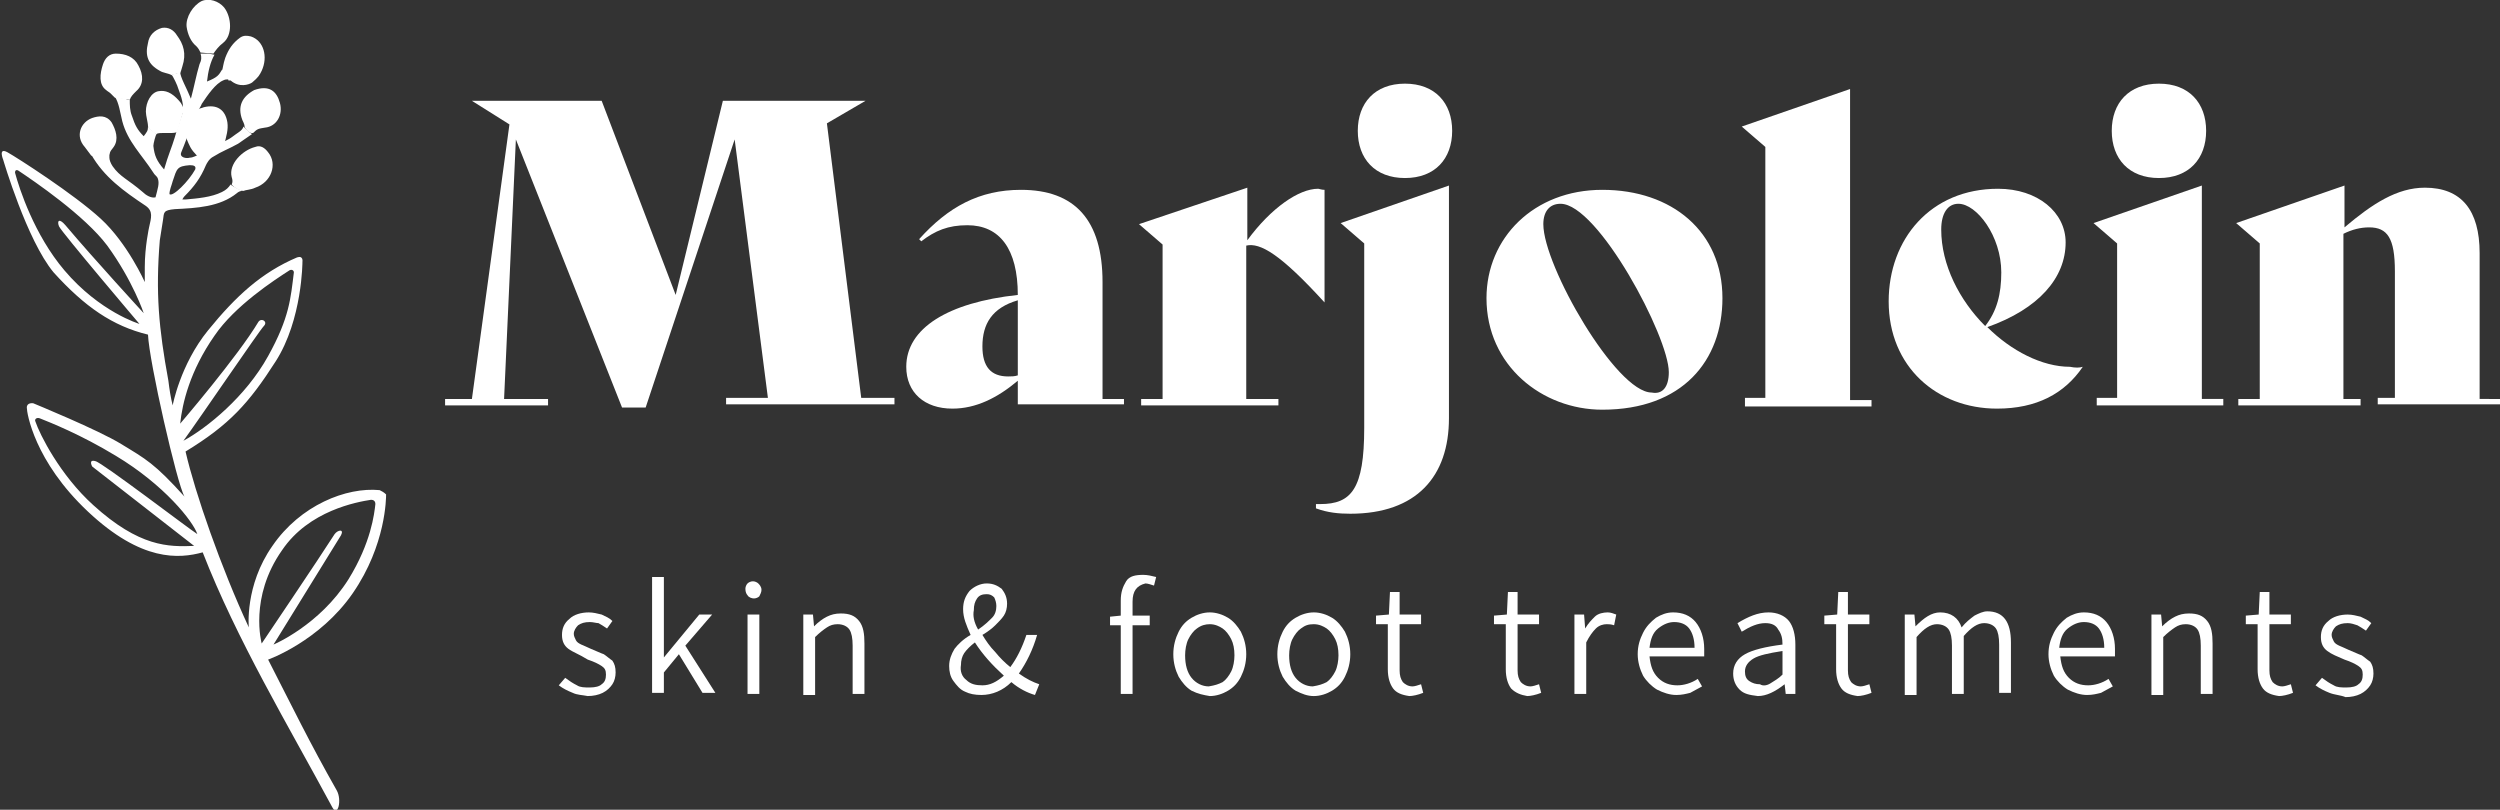 <?xml version="1.0" encoding="utf-8"?>
<!-- Generator: Adobe Illustrator 27.0.0, SVG Export Plug-In . SVG Version: 6.00 Build 0)  -->
<svg version="1.1" id="Laag_1" xmlns="http://www.w3.org/2000/svg" xmlns:xlink="http://www.w3.org/1999/xlink" x="0px" y="0px"
	 viewBox="0 0 233.1 75.5" style="enable-background:new 0 0 233.1 75.5;" xml:space="preserve">
<rect x="0" y="0" width="233.1" height="75.5" fill="#333333" stroke="none"/>
<style type="text/css">
	.st0{fill:#FFFFFF;}
</style>
<g>
	<g id="type_00000041284713206114777230000013661767196833454218_">
		<path id="type__x3C_CompoundPathItem_x3E__00000145758078227402324740000010063567322336406920_" class="st0" d="M83.4,37.1v0.6
			H67.7v-0.6h3.9L68.5,13l-8.3,25H58l-9.9-25l-1.1,24.2h4.1v0.6h-9.6v-0.6h2.5l3.5-25.6v0L44,9.4h12.1L63,27.5l4.4-18.1h13.3
			l-3.6,2.1l3.2,25.6H83.4z"/>
		<path id="type__x3C_CompoundPathItem_x3E__00000001640874387504076810000009146608926273608339_" class="st0" d="M104.8,37.1v0.6
			h-9.9v-2.2c-1.9,1.6-3.9,2.6-6.1,2.6c-2.6,0-4.3-1.5-4.3-3.9c0-3.6,3.9-6,10.4-6.7c0-4.3-1.7-6.5-4.7-6.5c-1.8,0-3,0.5-4.3,1.5
			l-0.2-0.2c2.7-3,5.6-4.6,9.5-4.6c5,0,7.6,2.8,7.6,8.6v10.9H104.8z M94.9,35v-7c-2.4,0.7-3.3,2.2-3.3,4.3c0,1.9,0.8,2.8,2.4,2.8
			C94.3,35.1,94.6,35.1,94.9,35z"/>
		<path id="type__x3C_CompoundPathItem_x3E__00000102529161599924534770000014635448462427973250_" class="st0" d="M123.5,17.7v10.5
			h0c-4.1-4.5-6-5.6-7.3-5.3v14.3h3v0.6h-12.8v-0.6h2V22.8l-2.2-1.9l10.1-3.4v4.9c2.2-3,4.8-4.8,6.6-4.8
			C123,17.6,123.2,17.7,123.5,17.7z"/>
		<path id="type__x3C_CompoundPathItem_x3E__00000123421225227571862210000013070983601500103040_" class="st0" d="M122.7,47.4V47
			h0.4c2.9,0,4.1-1.4,4.1-7.1V22.7l-2.2-1.9l10.1-3.5V39c0,5.4-3,8.9-9.2,8.9C124.8,47.9,123.8,47.8,122.7,47.4z M126.6,12.2
			c0-2.6,1.6-4.4,4.4-4.4c2.8,0,4.4,1.8,4.4,4.4c0,2.6-1.6,4.4-4.4,4.4C128.2,16.6,126.6,14.8,126.6,12.2z"/>
		<path id="type__x3C_CompoundPathItem_x3E__00000166646765170374873260000004852414399950636438_" class="st0" d="M138.6,27.8
			c0-5.6,4.4-10.1,10.8-10.1c6.5,0,11.2,3.9,11.2,10.1c0,5.8-3.7,10.4-11.2,10.4C143.8,38.2,138.6,34.1,138.6,27.8z M155.6,34.7
			c0-3.3-6.6-15.7-10.1-15.7c-1,0-1.6,0.7-1.6,1.9c0,3.9,6.8,15.7,10.1,15.7C155,36.8,155.6,36.1,155.6,34.7z"/>
		<path id="type__x3C_CompoundPathItem_x3E__00000093140209123808935140000004351245435961980818_" class="st0" d="M162.6,37.1h2
			V13.7l-2.2-1.9l10.1-3.5v29h2v0.6h-11.8V37.1z"/>
		<path id="type__x3C_CompoundPathItem_x3E__00000064350664409129772370000007025941386484278160_" class="st0" d="M194.2,34.2
			c-1.7,2.5-4.3,3.9-8,3.9c-5.6,0-10.1-3.9-10.1-10c0-5.8,3.9-10.5,10.2-10.5c3.7,0,6.3,2.2,6.3,5c0,3.3-2.5,6.2-7.3,7.9
			c2.2,2.2,5.1,3.7,7.7,3.7C193.5,34.3,193.9,34.3,194.2,34.2L194.2,34.2z M181,21.4c0,3.3,1.7,6.6,4.1,9c1.1-1.4,1.5-3,1.5-5
			c0-3.4-2.3-6.4-4-6.4C181.6,19,181,19.9,181,21.4z"/>
		<path id="type__x3C_CompoundPathItem_x3E__00000113336123020098024300000007565783903490875010_" class="st0" d="M195.4,37.1h2
			V22.7l-2.2-1.9l10.1-3.5v19.9h2v0.6h-11.8V37.1z M196.9,12.2c0-2.6,1.6-4.4,4.4-4.4c2.8,0,4.4,1.8,4.4,4.4c0,2.6-1.6,4.4-4.4,4.4
			C198.5,16.6,196.9,14.8,196.9,12.2z"/>
		<path id="type__x3C_CompoundPathItem_x3E__00000051348605449405152290000017546377603007530648_" class="st0" d="M233.1,37.1v0.6
			h-11.4v-0.6h1.6V25.3c0-3.1-0.7-4.1-2.4-4.1c-0.8,0-1.6,0.2-2.4,0.6v15.4h1.6v0.6h-11.4v-0.6h2V22.7l-2.2-1.9l10.1-3.5v3.9
			c2.6-2.2,4.9-3.7,7.5-3.7c3.4,0,5.1,2.1,5.1,6.1v13.6H233.1z"/>
	</g>
	<g id="tagline_00000145044671693568542870000016850840617402006969_">
		<path id="tagline__x3C_CompoundPathItem_x3E__00000042015671274846799870000015465064683578839460_" class="st0" d="M53.4,64.6
			c-0.5-0.2-0.9-0.4-1.3-0.7l0.6-0.7c0.4,0.3,0.7,0.5,1.1,0.7c0.3,0.2,0.7,0.2,1.2,0.2c0.5,0,0.9-0.1,1.1-0.3
			c0.3-0.2,0.4-0.5,0.4-0.9s-0.1-0.6-0.4-0.8c-0.3-0.2-0.7-0.4-1.3-0.6C54,61,53.4,60.8,53,60.5c-0.4-0.3-0.6-0.7-0.6-1.3
			c0-0.6,0.2-1.1,0.7-1.5c0.4-0.4,1.1-0.6,1.8-0.6c0.4,0,0.8,0.1,1.2,0.2c0.4,0.2,0.7,0.3,1,0.6l-0.5,0.7c-0.3-0.2-0.6-0.4-0.8-0.5
			C55.6,58.1,55.3,58,55,58c-0.5,0-0.8,0.1-1.1,0.3c-0.2,0.2-0.4,0.5-0.4,0.8c0,0.2,0.1,0.4,0.2,0.6c0.1,0.2,0.3,0.3,0.5,0.4
			c0.2,0.1,0.5,0.2,0.9,0.4c0.5,0.2,0.9,0.4,1.2,0.5c0.3,0.2,0.5,0.4,0.8,0.6c0.2,0.3,0.3,0.6,0.3,1.1c0,0.4-0.1,0.8-0.3,1.1
			c-0.2,0.3-0.5,0.6-0.9,0.8c-0.4,0.2-0.9,0.3-1.4,0.3C54.3,64.8,53.8,64.8,53.4,64.6z"/>
		<path id="tagline__x3C_CompoundPathItem_x3E__00000028318974880725793620000017399292988292050828_" class="st0" d="M60.8,53.8
			h1.1v7.5h0l3.3-4h1.2l-2.5,2.9l2.8,4.4h-1.2L63.3,61l-1.4,1.7v1.9h-1.1V53.8z"/>
		<path id="tagline__x3C_CompoundPathItem_x3E__00000011001120759401032620000006067716817004582840_" class="st0" d="M69.7,55.5
			c-0.1-0.1-0.2-0.3-0.2-0.6c0-0.2,0.1-0.4,0.2-0.5s0.3-0.2,0.5-0.2s0.4,0.1,0.5,0.2S71,54.7,71,55c0,0.2-0.1,0.4-0.2,0.6
			c-0.1,0.1-0.3,0.2-0.5,0.2S69.8,55.7,69.7,55.5z M69.7,57.3h1.1v7.4h-1.1V57.3z"/>
		<path id="tagline__x3C_CompoundPathItem_x3E__00000134211917571695318240000015826435648809941940_" class="st0" d="M74.9,57.3
			h0.9l0.1,1.1h0c0.4-0.4,0.8-0.7,1.2-0.9c0.4-0.2,0.8-0.3,1.3-0.3c0.8,0,1.3,0.2,1.7,0.7c0.4,0.5,0.5,1.2,0.5,2.1v4.7h-1.1v-4.5
			c0-0.7-0.1-1.2-0.3-1.5c-0.2-0.3-0.6-0.5-1.1-0.5c-0.4,0-0.7,0.1-1,0.3s-0.7,0.5-1.1,0.9v5.4h-1.1V57.3z"/>
		<path id="tagline__x3C_CompoundPathItem_x3E__00000151525510607644905480000016610584378965544845_" class="st0" d="M96.5,64.8
			c-0.7-0.2-1.5-0.6-2.2-1.2c-0.8,0.8-1.8,1.2-2.8,1.2c-0.6,0-1.1-0.1-1.5-0.3c-0.5-0.2-0.8-0.6-1.1-1c-0.3-0.4-0.4-0.9-0.4-1.4
			c0-0.6,0.2-1.1,0.5-1.6c0.3-0.4,0.8-0.9,1.5-1.3c-0.4-0.9-0.7-1.6-0.7-2.4c0-0.7,0.2-1.2,0.6-1.7c0.4-0.4,1-0.7,1.6-0.7
			c0.6,0,1,0.2,1.4,0.5c0.3,0.4,0.5,0.8,0.5,1.4c0,0.4-0.1,0.8-0.3,1.1c-0.2,0.3-0.5,0.6-0.8,0.9c-0.3,0.3-0.7,0.6-1.2,0.9
			c0.3,0.5,0.7,1.1,1.2,1.6c0.4,0.5,0.9,1,1.4,1.4c0.6-0.8,1.1-1.8,1.5-3h1c-0.4,1.4-1,2.6-1.7,3.6c0.7,0.5,1.3,0.8,1.9,1L96.5,64.8
			z M90.1,63.4c0.4,0.4,0.9,0.5,1.5,0.5c0.7,0,1.3-0.3,2-0.9c-1.1-1-2-2-2.7-3.1c-0.4,0.3-0.8,0.7-1,1c-0.2,0.3-0.3,0.7-0.3,1.1
			C89.5,62.6,89.7,63.1,90.1,63.4z M91.2,58.7c0.6-0.4,1-0.8,1.3-1.1c0.3-0.3,0.4-0.7,0.4-1.1c0-0.3-0.1-0.6-0.2-0.8
			c-0.2-0.2-0.4-0.3-0.7-0.3c-0.4,0-0.7,0.1-0.9,0.4c-0.2,0.3-0.3,0.6-0.3,1.1C90.7,57.4,90.8,58,91.2,58.7z"/>
		<path id="tagline__x3C_CompoundPathItem_x3E__00000180338454537199939140000015919437620039013021_" class="st0" d="M105.6,56.1
			v1.3h1.6v0.9h-1.6v6.4h-1.1v-6.4h-1v-0.8l1-0.1V56c0-0.8,0.2-1.3,0.5-1.8s0.9-0.6,1.6-0.6c0.4,0,0.8,0.1,1.2,0.2l-0.2,0.8
			c-0.3-0.1-0.6-0.2-0.8-0.2C106,54.6,105.6,55.1,105.6,56.1z"/>
		<path id="tagline__x3C_CompoundPathItem_x3E__00000137831023194241515450000012610438267349886853_" class="st0" d="M111.1,64.4
			c-0.5-0.3-0.9-0.8-1.2-1.3c-0.3-0.6-0.5-1.3-0.5-2.1c0-0.8,0.2-1.5,0.5-2.1c0.3-0.6,0.7-1,1.2-1.3c0.5-0.3,1.1-0.5,1.7-0.5
			c0.6,0,1.2,0.2,1.7,0.5c0.5,0.3,0.9,0.8,1.2,1.3c0.3,0.6,0.5,1.3,0.5,2.1c0,0.8-0.2,1.5-0.5,2.1c-0.3,0.6-0.7,1-1.2,1.3
			c-0.5,0.3-1.1,0.5-1.7,0.5C112.2,64.8,111.7,64.7,111.1,64.4z M114,63.6c0.3-0.2,0.6-0.6,0.8-1c0.2-0.4,0.3-1,0.3-1.5
			c0-0.6-0.1-1.1-0.3-1.5c-0.2-0.4-0.5-0.8-0.8-1c-0.3-0.2-0.7-0.4-1.2-0.4c-0.4,0-0.8,0.1-1.2,0.4c-0.3,0.2-0.6,0.6-0.8,1
			c-0.2,0.4-0.3,1-0.3,1.5c0,0.9,0.2,1.6,0.6,2.1c0.4,0.5,1,0.8,1.6,0.8C113.3,63.9,113.6,63.8,114,63.6z"/>
		<path id="tagline__x3C_CompoundPathItem_x3E__00000061469205466371497250000000085383851692790410_" class="st0" d="M120.8,64.4
			c-0.5-0.3-0.9-0.8-1.2-1.3c-0.3-0.6-0.5-1.3-0.5-2.1c0-0.8,0.2-1.5,0.5-2.1c0.3-0.6,0.7-1,1.2-1.3c0.5-0.3,1.1-0.5,1.7-0.5
			s1.2,0.2,1.7,0.5c0.5,0.3,0.9,0.8,1.2,1.3c0.3,0.6,0.5,1.3,0.5,2.1c0,0.8-0.2,1.5-0.5,2.1c-0.3,0.6-0.7,1-1.2,1.3
			c-0.5,0.3-1.1,0.5-1.7,0.5S121.4,64.7,120.8,64.4z M123.7,63.6c0.3-0.2,0.6-0.6,0.8-1c0.2-0.4,0.3-1,0.3-1.5
			c0-0.6-0.1-1.1-0.3-1.5c-0.2-0.4-0.5-0.8-0.8-1c-0.3-0.2-0.7-0.4-1.2-0.4s-0.8,0.1-1.2,0.4c-0.3,0.2-0.6,0.6-0.8,1
			c-0.2,0.4-0.3,1-0.3,1.5c0,0.9,0.2,1.6,0.6,2.1c0.4,0.5,1,0.8,1.6,0.8C123,63.9,123.3,63.8,123.7,63.6z"/>
		<path id="tagline__x3C_CompoundPathItem_x3E__00000053524665075454286520000008083486167816884404_" class="st0" d="M129.9,64.2
			c-0.3-0.4-0.5-1-0.5-1.8v-4.2h-1.1v-0.8l1.2-0.1l0.1-2.1h0.9v2.1h2v0.9h-2v4.3c0,0.5,0.1,0.8,0.3,1.1c0.2,0.2,0.5,0.4,0.9,0.4
			c0.2,0,0.5-0.1,0.8-0.2l0.2,0.8c-0.5,0.2-1,0.3-1.3,0.3C130.7,64.8,130.2,64.6,129.9,64.2z"/>
		<path id="tagline__x3C_CompoundPathItem_x3E__00000078005235124532277520000012420075366435209919_" class="st0" d="M140.9,64.2
			c-0.3-0.4-0.5-1-0.5-1.8v-4.2h-1.1v-0.8l1.2-0.1l0.1-2.1h0.9v2.1h2v0.9h-2v4.3c0,0.5,0.1,0.8,0.3,1.1c0.2,0.2,0.5,0.4,0.9,0.4
			c0.2,0,0.5-0.1,0.8-0.2l0.2,0.8c-0.5,0.2-1,0.3-1.3,0.3C141.8,64.8,141.3,64.6,140.9,64.2z"/>
		<path id="tagline__x3C_CompoundPathItem_x3E__00000041253540728523245740000015136622287563595405_" class="st0" d="M146.8,57.3
			h0.9l0.1,1.3h0c0.3-0.5,0.6-0.8,0.9-1.1s0.8-0.4,1.2-0.4c0.3,0,0.5,0.1,0.8,0.2l-0.2,1c-0.3-0.1-0.5-0.1-0.7-0.1
			c-0.3,0-0.7,0.1-1,0.4c-0.3,0.3-0.6,0.7-0.9,1.3v4.8h-1.1V57.3z"/>
		<path id="tagline__x3C_CompoundPathItem_x3E__00000025408073309181093930000007080475581399763884_" class="st0" d="M158.9,61.2
			h-5.1c0.1,0.9,0.3,1.5,0.8,2c0.5,0.5,1.1,0.7,1.8,0.7c0.6,0,1.3-0.2,1.9-0.6l0.4,0.7c-0.4,0.2-0.7,0.4-1.1,0.6
			c-0.4,0.1-0.8,0.2-1.3,0.2c-0.6,0-1.2-0.2-1.8-0.5c-0.5-0.3-1-0.8-1.3-1.3c-0.3-0.6-0.5-1.3-0.5-2c0-0.8,0.2-1.4,0.5-2
			c0.3-0.6,0.7-1,1.2-1.4c0.5-0.3,1-0.5,1.6-0.5c0.9,0,1.6,0.3,2.1,0.9c0.5,0.6,0.8,1.5,0.8,2.5C158.9,60.8,158.9,61.1,158.9,61.2z
			 M158,60.4c0-0.8-0.2-1.4-0.5-1.8c-0.3-0.4-0.8-0.6-1.4-0.6c-0.5,0-1,0.2-1.5,0.6s-0.7,1-0.8,1.8H158z"/>
		<path id="tagline__x3C_CompoundPathItem_x3E__00000034051116791281410070000014353785244809649809_" class="st0" d="M162.2,64.3
			c-0.4-0.4-0.6-0.9-0.6-1.5c0-0.8,0.4-1.4,1.1-1.8c0.7-0.4,1.9-0.7,3.5-0.9c0-0.6-0.1-1-0.4-1.4c-0.2-0.4-0.6-0.6-1.2-0.6
			c-0.7,0-1.4,0.3-2.2,0.8l-0.4-0.8c1-0.6,1.9-1,2.9-1c0.8,0,1.5,0.3,1.9,0.8c0.4,0.5,0.6,1.3,0.6,2.2v4.6h-0.9l-0.1-0.9h0
			c-0.9,0.7-1.7,1.1-2.5,1.1C163.1,64.8,162.6,64.7,162.2,64.3z M165.1,63.7c0.3-0.2,0.7-0.4,1.1-0.8v-2.2c-1.3,0.2-2.2,0.4-2.7,0.7
			c-0.5,0.3-0.8,0.7-0.8,1.2c0,0.4,0.1,0.7,0.4,0.9c0.3,0.2,0.6,0.3,1,0.3C164.4,64,164.8,63.9,165.1,63.7z"/>
		<path id="tagline__x3C_CompoundPathItem_x3E__00000147906240896804185840000000104246132910492044_" class="st0" d="M171.7,64.2
			c-0.3-0.4-0.5-1-0.5-1.8v-4.2h-1.1v-0.8l1.2-0.1l0.1-2.1h0.9v2.1h2v0.9h-2v4.3c0,0.5,0.1,0.8,0.3,1.1c0.2,0.2,0.5,0.4,0.9,0.4
			c0.2,0,0.5-0.1,0.8-0.2l0.2,0.8c-0.5,0.2-1,0.3-1.3,0.3C172.5,64.8,172,64.6,171.7,64.2z"/>
		<path id="tagline__x3C_CompoundPathItem_x3E__00000142892057494693432750000003332815354371368362_" class="st0" d="M177.6,57.3
			h0.9l0.1,1.1h0c0.8-0.8,1.5-1.3,2.3-1.3c1,0,1.7,0.5,2,1.4c0.4-0.5,0.8-0.8,1.2-1.1c0.4-0.2,0.8-0.4,1.2-0.4c1.5,0,2.2,1,2.2,2.9
			v4.7h-1.1v-4.5c0-0.7-0.1-1.2-0.3-1.5c-0.2-0.3-0.6-0.5-1.1-0.5c-0.6,0-1.2,0.4-1.9,1.2v5.4H182v-4.5c0-0.7-0.1-1.2-0.3-1.5
			c-0.2-0.3-0.6-0.5-1.1-0.5c-0.6,0-1.2,0.4-1.9,1.2v5.4h-1.1V57.3z"/>
		<path id="tagline__x3C_CompoundPathItem_x3E__00000003081185949452310930000003297770503282741929_" class="st0" d="M197.2,61.2
			h-5.1c0.1,0.9,0.3,1.5,0.8,2c0.5,0.5,1.1,0.7,1.8,0.7c0.6,0,1.3-0.2,1.9-0.6l0.4,0.7c-0.4,0.2-0.7,0.4-1.1,0.6
			c-0.4,0.1-0.8,0.2-1.3,0.2c-0.6,0-1.2-0.2-1.8-0.5c-0.5-0.3-1-0.8-1.3-1.3c-0.3-0.6-0.5-1.3-0.5-2c0-0.8,0.2-1.4,0.5-2
			c0.3-0.6,0.7-1,1.2-1.4c0.5-0.3,1-0.5,1.6-0.5c0.9,0,1.6,0.3,2.1,0.9c0.5,0.6,0.8,1.5,0.8,2.5C197.2,60.8,197.2,61.1,197.2,61.2z
			 M196.2,60.4c0-0.8-0.2-1.4-0.5-1.8c-0.3-0.4-0.8-0.6-1.4-0.6c-0.5,0-1,0.2-1.5,0.6s-0.7,1-0.8,1.8H196.2z"/>
		<path id="tagline__x3C_CompoundPathItem_x3E__00000151501139779136952660000015439197250342428816_" class="st0" d="M200.6,57.3
			h0.9l0.1,1.1h0c0.4-0.4,0.8-0.7,1.2-0.9c0.4-0.2,0.8-0.3,1.3-0.3c0.8,0,1.3,0.2,1.7,0.7c0.4,0.5,0.5,1.2,0.5,2.1v4.7h-1.1v-4.5
			c0-0.7-0.1-1.2-0.3-1.5c-0.2-0.3-0.6-0.5-1.1-0.5c-0.4,0-0.7,0.1-1,0.3s-0.7,0.5-1.1,0.9v5.4h-1.1V57.3z"/>
		<path id="tagline__x3C_CompoundPathItem_x3E__00000169540979406260075990000014265689939429356196_" class="st0" d="M211,64.2
			c-0.3-0.4-0.5-1-0.5-1.8v-4.2h-1.1v-0.8l1.2-0.1l0.1-2.1h0.9v2.1h2v0.9h-2v4.3c0,0.5,0.1,0.8,0.3,1.1c0.2,0.2,0.5,0.4,0.9,0.4
			c0.2,0,0.5-0.1,0.8-0.2l0.2,0.8c-0.5,0.2-1,0.3-1.3,0.3C211.8,64.8,211.3,64.6,211,64.2z"/>
		<path id="tagline__x3C_CompoundPathItem_x3E__00000177449277049962179820000009692283346930534328_" class="st0" d="M217.2,64.6
			c-0.5-0.2-0.9-0.4-1.3-0.7l0.6-0.7c0.4,0.3,0.7,0.5,1.1,0.7c0.3,0.2,0.7,0.2,1.2,0.2c0.5,0,0.9-0.1,1.1-0.3
			c0.3-0.2,0.4-0.5,0.4-0.9s-0.1-0.6-0.4-0.8c-0.3-0.2-0.7-0.4-1.3-0.6c-0.7-0.3-1.2-0.5-1.6-0.8c-0.4-0.3-0.6-0.7-0.6-1.3
			c0-0.6,0.2-1.1,0.7-1.5c0.4-0.4,1.1-0.6,1.8-0.6c0.4,0,0.8,0.1,1.2,0.2c0.4,0.2,0.7,0.3,1,0.6l-0.5,0.7c-0.3-0.2-0.6-0.4-0.8-0.5
			c-0.3-0.1-0.6-0.2-0.9-0.2c-0.5,0-0.8,0.1-1.1,0.3c-0.2,0.2-0.4,0.5-0.4,0.8c0,0.2,0.1,0.4,0.2,0.6c0.1,0.2,0.3,0.3,0.5,0.4
			c0.2,0.1,0.5,0.2,0.9,0.4c0.5,0.2,0.9,0.4,1.2,0.5c0.3,0.2,0.5,0.4,0.8,0.6c0.2,0.3,0.3,0.6,0.3,1.1c0,0.4-0.1,0.8-0.3,1.1
			c-0.2,0.3-0.5,0.6-0.9,0.8c-0.4,0.2-0.9,0.3-1.4,0.3C218.2,64.8,217.7,64.8,217.2,64.6z"/>
	</g>
	<g id="logoMark_00000079487158014796183560000016534075216591429511_">
		<a xlink:href="48.8639215686275" >
			<path id="logoMark__x3C_PathItem_x3E__00000021827361588420780370000001586116739450534035_" class="st0" d="M12.7,8.5
				c-0.3,0.3-0.5,0.5-0.6,0.8c0,0-1.1-0.1-1.4-0.2c0,0-0.4-0.4-0.4-0.4c-0.1-0.1-0.3-0.2-0.4-0.3C9.2,7.9,9.3,6.9,9.6,6
				c0.2-0.6,0.6-1,1.2-1c0.9,0,1.7,0.3,2.1,1.1C13.4,7,13.4,7.9,12.7,8.5z"/>
		</a>
		<a xlink:href="48.8639215686275" >
			<path id="logoMark__x3C_PathItem_x3E__00000173136143359210170890000004748657783119624842_" class="st0" d="M14.8,8.5
				c0.6-0.1,1.2,0.1,1.9,0.9c0.2,0.2,0.5,0.7,0.4,1c-0.1,0.2-0.5,1.8-0.6,1.9c0,0-0.1,0.1-0.5,0.1c-0.3,0-0.6,0-0.8,0
				c-0.2,0-0.5,0-0.6,0.1c-0.2,0-0.7-0.5-0.8-0.7c0-0.4-0.2-1-0.2-1.4C13.6,9.5,14.1,8.6,14.8,8.5z"/>
		</a>
		<a xlink:href="48.8639215686275" >
			<path id="logoMark__x3C_PathItem_x3E__00000070105807006791794190000014697881591114538173_" class="st0" d="M20.7,13.8
				c-0.1,0.1-2.1,0.8-2.2,0.8c-0.1,0-0.4-0.4-0.5-0.5c-0.4-0.5-0.5-1-0.8-1.6c0,0,0,0,0,0c0-0.1,0-0.2,0-0.3c0,0,0,0,0-0.1
				c0.1-0.2,0.2-0.5,0.3-0.7c0-0.1,0.1-0.1,0.1-0.2c0.2-0.2,0.4-0.4,0.6-0.6c0.1-0.1,0.1-0.2,0.1-0.3c0.2-0.2,0.5-0.2,0.7-0.3
				c1.2-0.3,2,0.2,2.2,1.4c0.1,0.7-0.1,1.3-0.3,2.1C20.9,13.6,20.7,13.8,20.7,13.8z"/>
		</a>
		<a xlink:href="48.8639215686275" >
			<path id="logoMark__x3C_PathItem_x3E__00000136382638296148215780000017667702560647673780_" class="st0" d="M22.8,11.8
				c0-0.1,0-0.2-0.2-0.6c-0.5-1.3,0-2.2,1.1-2.8c1.4-0.5,2.1,0.1,2.4,1.2c0.3,1.1-0.3,2.2-1.4,2.3c-0.6,0.1-0.7,0.1-1.1,0.5
				C23.2,12.5,22.8,11.9,22.8,11.8z"/>
		</a>
		<a xlink:href="48.8639215686275" >
			<path id="logoMark__x3C_PathItem_x3E__00000008130705721028853650000010371036256138927745_" class="st0" d="M8.6,11
				c0.6-0.2,1.3-0.3,1.8,0.4c0.4,0.7,0.7,1.6,0.2,2.3c-0.2,0.3-0.3,0.3-0.4,0.7c-0.2,0.1-1.6,0.2-1.7,0.1c-0.3-0.4-0.3-0.4-0.6-0.8
				C7,12.7,7.5,11.4,8.6,11z"/>
		</a>
		<a xlink:href="48.8639215686275" >
			<path id="logoMark__x3C_PathItem_x3E__00000121982495180106977200000004116219015987277201_" class="st0" d="M15.1,2.6
				c0.6-0.1,1.1,0.2,1.4,0.7C17.1,4.1,17.4,5,17,6.2c-0.1,0.3-0.1,0.4-0.2,0.6C16.7,6.8,16,7,16,7c-0.4-0.2-0.8-0.2-1.1-0.4
				c-1.1-0.6-1.4-1.4-1.1-2.6C13.9,3.3,14.4,2.8,15.1,2.6z"/>
		</a>
		<a xlink:href="48.8639215686275" >
			<path id="logoMark__x3C_PathItem_x3E__00000170982964837771653880000005917226233218817711_" class="st0" d="M23.8,17.5
				c-0.4,0.2-0.9,0.2-1.1,0.3c-0.3,0-0.9-0.3-1.1-0.6c0.1-0.2,0.1-0.4,0-0.7c-0.3-1.2,1-2.5,2.2-2.8c0.5-0.2,0.9,0.1,1.2,0.5
				C25.9,15.3,25.3,17,23.8,17.5z"/>
		</a>
		<a xlink:href="48.8639215686275" >
			<polygon id="logoMark__x3C_PathItem_x3E__00000181083623300812287260000001336960199844807078_" class="st0" points="13.8,11.8 
				13.8,11.8 13.8,11.8 			"/>
		</a>
		<a xlink:href="48.8639215686275" >
			<path id="logoMark__x3C_PathItem_x3E__00000136406024649772394790000008046775383308820146_" class="st0" d="M18.8,0.1
				c0.7-0.3,1.6,0,2.1,0.6c0.7,0.9,0.8,2.6-0.1,3.3c-0.4,0.3-0.7,0.7-0.9,1c-0.1,0-1.2-0.1-1.2-0.1c-0.1-0.2-0.2-0.4-0.4-0.6
				c-0.5-0.4-0.8-1.1-0.9-1.8C17.3,1.6,18,0.5,18.8,0.1z"/>
		</a>
		<a xlink:href="48.8639215686275" >
			<path id="logoMark__x3C_PathItem_x3E__00000128451510569968823360000010223433342515547824_" class="st0" d="M21.3,7.5
				c0-0.2-0.6-0.9-0.6-0.9C20.8,6.3,20.8,6,21,5.4c0.3-0.8,0.7-1.4,1.4-1.9c0.3-0.2,0.6-0.2,1-0.1c1.2,0.4,1.6,1.9,1,3.2
				c-0.2,0.4-0.3,0.6-0.9,1.1c-0.3,0.2-1.2,0.5-2-0.2C21.4,7.5,21.3,7.5,21.3,7.5z"/>
		</a>
		<path id="logoMark__x3C_CompoundPathItem_x3E__00000115503003622474985910000015963980365293788572_" class="st0" d="M35.4,45.7
			c-3.1-0.3-7.4,1.4-10,5.2c-2.6,3.7-2.2,7.6-2.2,7.6c-2.6-5.6-5-12.5-5.9-16.4c4.1-2.5,5.9-4.5,8.4-8.4c2.5-3.9,2.5-9.3,2.5-9.3
			s0.1-0.6-0.5-0.4c-3.3,1.4-5.7,3.6-8.3,6.8c-2.6,3.2-3.3,7-3.3,7c-0.2-0.8-0.3-1.5-0.4-2.3c-0.9-4.9-1.2-8.2-0.8-13.1
			c0,0,0.2-1.3,0.3-1.9c0.1-0.7,0-0.9,1.1-1c2-0.1,4.2-0.2,5.8-1.5c0.1-0.1,0.3-0.2,0.5-0.2c-0.2-0.1-0.9-0.4-1.1-0.6
			c-0.2,0.3-0.4,0.5-0.8,0.7c-1,0.5-2.3,0.6-3.4,0.7c-0.1,0-0.3,0-0.3,0c0,0,0.1-0.2,0.2-0.3c0.9-0.9,1.5-1.7,2-2.9
			c0.1-0.2,0.3-0.6,0.7-0.8c0.8-0.5,1.4-0.7,2.3-1.2c0.3-0.2,1-0.7,1.3-0.9c-0.3-0.2-0.5-0.4-0.8-0.7c-0.1,0.4-0.6,0.6-1.1,1
			c-0.2,0.2-2.4,1.2-2.5,1.3c-0.3,0.2-0.3,0.2-0.5,0.3c-0.3,0.1-0.6,0.3-0.9,0.3c-0.3,0.1-1,0-0.8-0.5c0.3-0.7,0.8-2.1,0.8-2.1
			c0.1-0.2,0.5-1.2,0.6-1.5c0,0,0.5-0.8,0.5-0.9c0.6-0.9,1.3-1.9,2-2.2c0.2-0.1,0.3-0.1,0.5-0.1c0-0.1-0.1-0.3-0.1-0.4
			c0,0,0-0.1,0-0.1c-0.1-0.2-0.3-0.3-0.5-0.4c-0.3,0.5-0.4,0.7-1.4,1.1c0.1-0.9,0.3-1.8,0.7-2.5c-0.1,0-0.4-0.1-0.6-0.1
			c0,0-0.1,0-0.1,0c-0.1,0-0.1,0-0.2,0c0,0,0,0-0.1,0c0,0,0,0,0,0c0,0-0.1,0-0.1,0c0,0,0,0,0,0c0,0-0.1,0-0.1,0c0,0,0,0-0.1,0
			c0.1,0.3,0.1,0.6-0.1,1c-0.3,1-0.5,2.1-0.8,3.2c-0.4-1-1-2-1-2.5C16.8,6.8,16,6.9,16,7c0.1,0,0.6,1.1,0.6,1.2
			c0.3,0.8,0.6,1.6,0.4,2.4c-0.2,0.6-0.6,1.8-0.7,2.2c-0.3,1-0.6,1.6-1,3c-0.7-0.8-0.9-1.3-1-2.2c0-0.2,0.2-1,0.3-1.1
			c-0.3-0.2-0.6-0.5-0.8-0.7c0,0.4-0.1,0.5-0.4,0.9c-0.6-0.6-0.8-1-1.1-1.9c-0.2-0.5-0.2-1-0.2-1.5c-0.1,0-0.3,0-0.4-0.1
			c-0.3-0.1-0.7,0-1-0.2c0.4,0.6,0.5,1.5,0.7,2.3c0.5,1.9,1.8,3.1,2.9,4.8c0.1,0.2,0.3,0.3,0.4,0.5c0.2,0.5,0,1-0.2,1.8
			c-0.4,0.1-0.9-0.2-1.2-0.5c-1.4-1.2-2.1-1.4-2.8-2.4c-0.2-0.3-0.3-0.6-0.3-0.8c0-0.1,0-0.3,0-0.4c-0.3-0.1-1.3-0.1-1.7,0.1
			c1.2,2.1,3,3.4,5.1,4.8c0.7,0.5,0.5,1.1,0.3,2c0,0-0.4,1.8-0.4,3.7c0,0.5,0,1,0,1.4c0,0-1.6-3.6-4.1-5.9c-2.5-2.3-7.8-5.7-8.7-6.2
			c-0.9-0.5-0.4,0.7-0.4,0.7s2.2,7.5,4.7,10.5c2.9,3.2,5.5,5,8.8,5.8c0.1,2.5,2.7,13.9,3.4,15.1c-2.8-3.1-3.6-3.5-5.9-4.9
			c-2.1-1.3-8.2-3.8-8.2-3.8s-0.6-0.1-0.6,0.4c0,0.5,0.7,5,5.7,9.7c5,4.7,8.5,4.4,10.7,3.8c3.2,8.2,7.9,16,12.1,23.8
			c0.5,0.9,0.9-0.7,0.4-1.6c-2.5-4.4-4.2-7.9-6.4-12.2c0,0,4.8-1.7,7.9-6.2c3.1-4.5,3.1-8.9,3.1-9.2C35.8,45.9,35.6,45.8,35.4,45.7z
			 M16.1,16.9c0.4-1.2,0.4-1.4,1.6-1.5c0.4,0,0.6,0.1,0.5,0.4c-0.6,1.1-2.1,2.6-2.4,2.3C15.8,17.7,16,17.3,16.1,16.9z M5.5,21.1
			c0.2,0.5,7.5,9.1,7.5,9.1s-3.7-1.1-7-5c-2.8-3.3-4.2-7.6-4.6-9.1c0-0.2,0.1-0.3,0.3-0.2c1.5,1,6.2,4.2,8.3,7
			c2.4,3.3,3.4,6.3,3.4,6.3s-4.6-5-7.3-8.2C5.5,20.3,5.3,20.6,5.5,21.1z M16.8,39.5c0.2-1.9,0.9-4.9,3.2-8.2c1.9-2.8,5.6-5.2,7-6.1
			c0.2-0.1,0.4,0,0.4,0.2c-0.3,2.4-0.4,4.2-2.4,7.8c-2.1,3.8-5.7,6.7-7.9,7.9c1.6-2.2,7.1-10.3,7.5-10.7s-0.2-0.8-0.5-0.4
			C22.2,33.2,16.8,39.5,16.8,39.5z M8.6,43.5l9.5,7.4c-2.4,0.1-5.1,0.1-9.4-3.8c-3.1-2.8-5-6.6-5.4-7.8c-0.1-0.2,0.1-0.4,0.4-0.3
			c1,0.4,3.8,1.5,7.1,3.5c4.5,2.7,7.2,6.1,7.6,7.3c-0.8-0.5-8.9-6.7-9.5-6.8C8.2,42.8,8.6,43.5,8.6,43.5z M32.5,54
			c-2.7,4.3-7,6.1-7,6.1s6-9.7,6.3-10.2c0.3-0.6-0.3-0.5-0.6-0.1C29.8,52,24.4,60,24.4,60s-1.2-4.3,1.9-8.7c2.5-3.7,7-4.5,8.3-4.7
			c0.2,0,0.4,0.1,0.4,0.4C34.9,47.9,34.6,50.6,32.5,54z"/>
	</g>
</g>
</svg>
